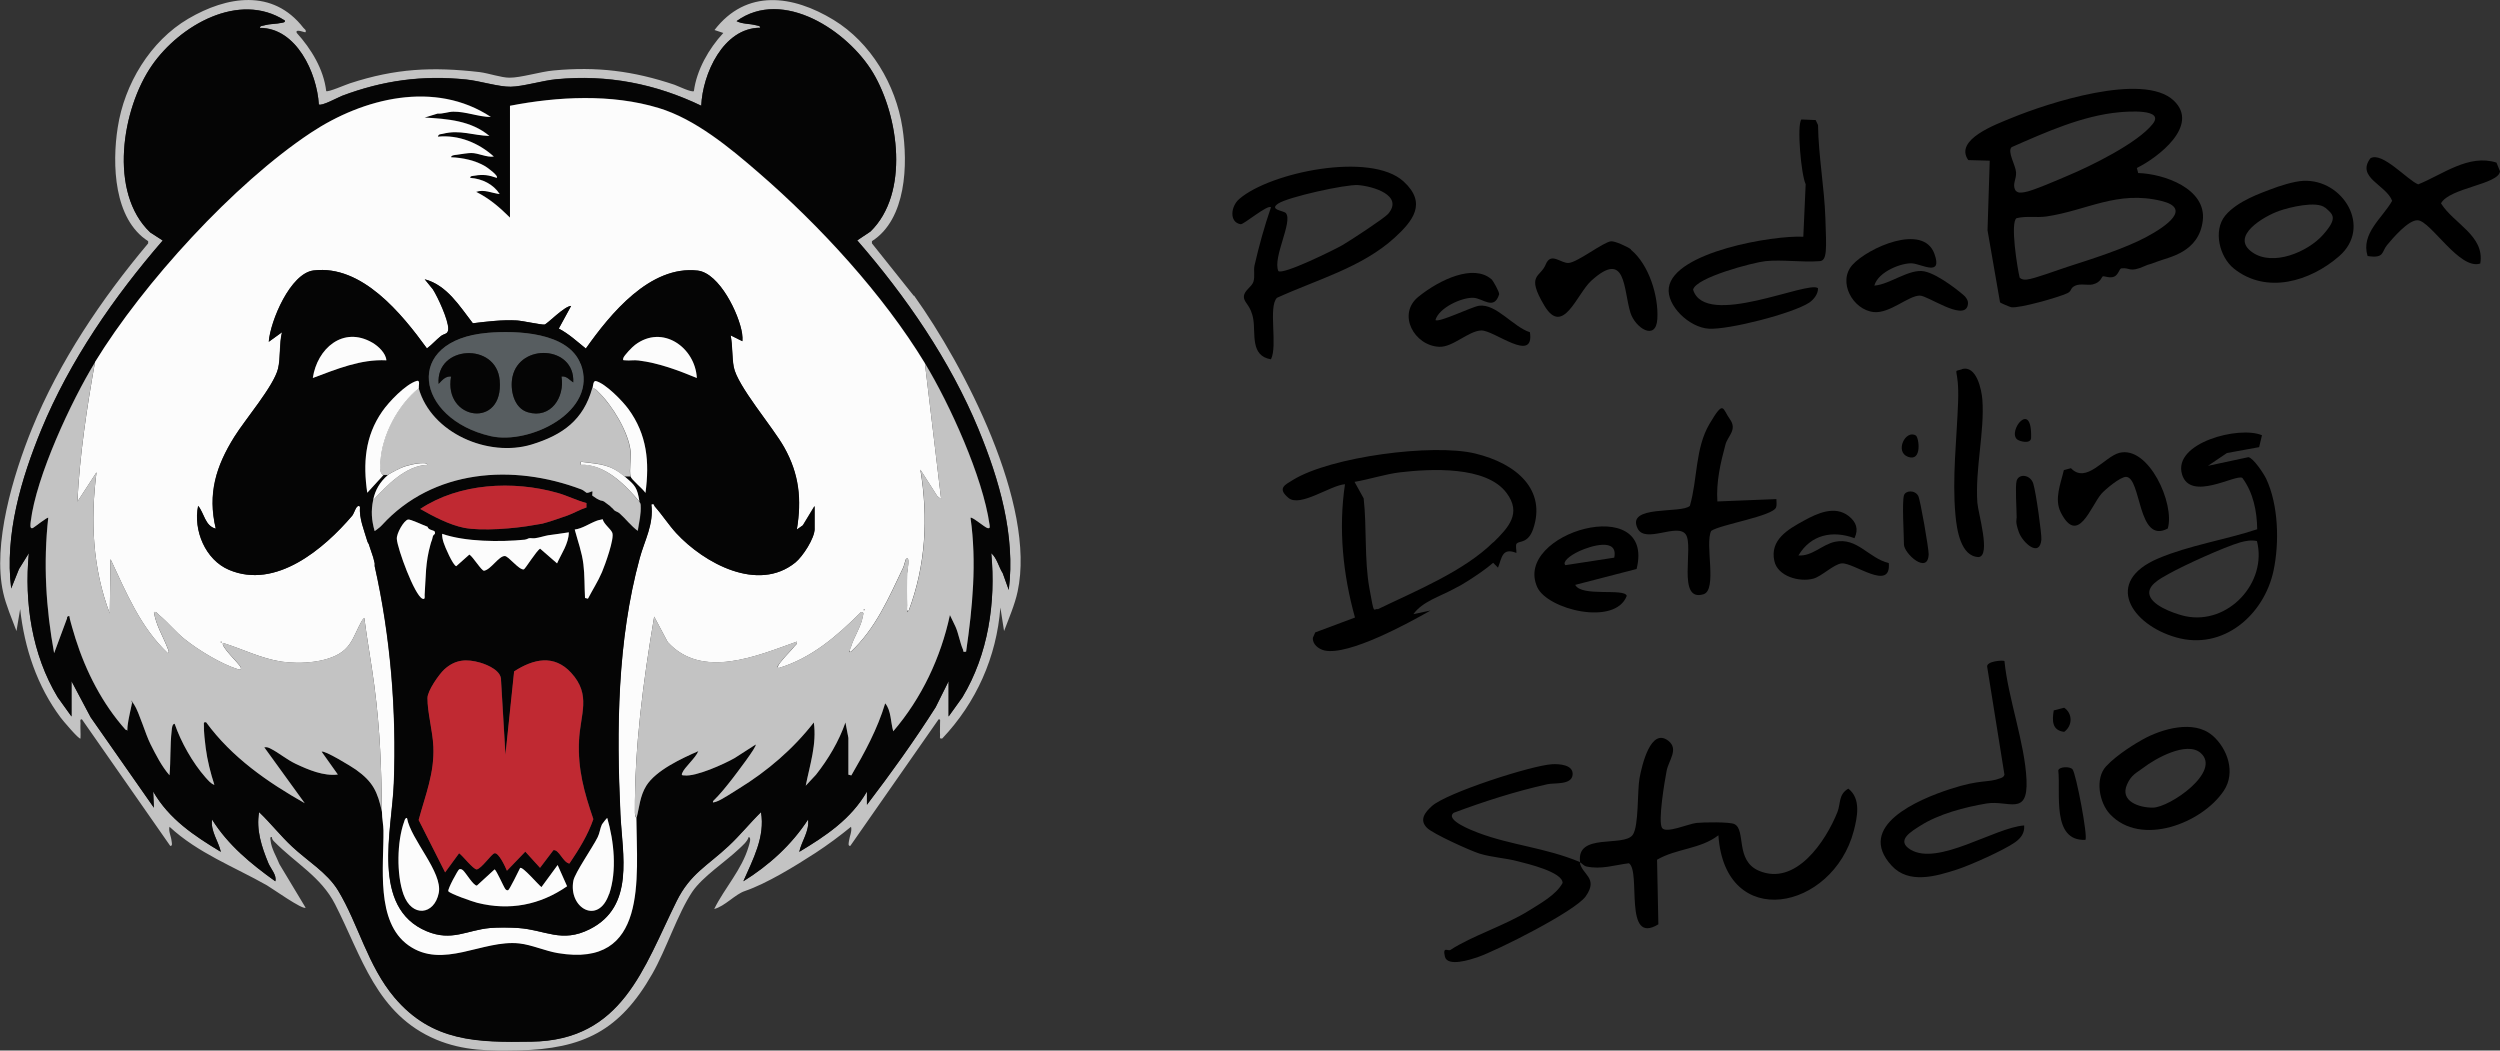 <?xml version="1.0" encoding="UTF-8"?>
<svg id="_Слой_1" xmlns="http://www.w3.org/2000/svg" version="1.1" xmlns:xlink="http://www.w3.org/1999/xlink" viewBox="0 0 1699.1 714">
  <rect x="0" y="0" width="1699.1" height="714" fill="#333333" stroke="none"/>
  <!-- Generator: Adobe Illustrator 29.3.1, SVG Export Plug-In . SVG Version: 2.1.0 Build 151)  -->
  <defs>
    <style>
      .st0 {
        fill: #c3c3c3;
      }

      .st1 {
        fill: #fcfcfc;
      }

      .st2 {
        fill: #050505;
      }

      .st3 {
        fill: #c02932;
      }

      .st4 {
        fill: #575d60;
      }
    </style>
  </defs>
  <g>
    <path class="st0" d="M621,201l-28.4-35.6v-1.5c23.4-14.9,24.6-52.3,20.7-77.2-4.5-29.2-21.5-57.8-46.8-73.2-27.6-16.8-59.2-21.3-80.9,6.9l6,2c-9.9,10.7-18.1,25.1-20,39.5-1.2,1.2-11-3.5-13.2-4.3-28-9.4-52.7-12.5-82.3-9.7-8.8.8-22.3,5-29.9,4.9-5.5,0-14-3-20.2-3.8-32.3-3.7-57.1-2.5-88.1,7.6-2.6.8-15.2,6.3-16.2,5.3-1.7-14.8-10.2-28.7-20-39.5-1.4-3.3,5.6-.1,6-.5.5-1.7-.7-2-1.5-3-20.8-26.8-52.1-21.5-78.2-6.2-25.9,15.2-43.5,44.5-48,74-3.9,24.9-2.7,62.3,20.7,77.2v1.5c-31.6,37.6-60.4,80.3-79,126-12.6,31.1-27,78.4-19.5,111.5,1.8,8.2,6,18,9,26l2.5-15c2.9,26.6,11.5,52.4,27.6,73.9,1,1.4,12.6,15.2,13.4,14.1.2-3.5-.2-7,0-10.5,0-1.1-.6-2.7,1-2.5l60,86c1.8.2,1-2.3.9-3.4-.3-3.1-2.2-6.6-1.4-9.6,19.3,17.9,43.8,27.1,66.2,39.8,3.3,1.9,24.4,16.9,26.3,15.2l-17.8-29.6c-2-5.2-5.4-10.3-6-16-.1-1.1-.7-2.7.9-2.4,0,1.3.7,2.2,1.5,3,14.3,14.6,31.9,24,41.4,42.6,18.2,35.6,28.1,75,68.9,92.1,18.5,7.7,36.3,7.7,55.7,7.3,44.1-1,69-13.4,91-52,9.6-16.8,17.2-40.8,27.2-55.8,7-10.3,22.3-20.2,31.8-29.2,2.4-2.3,5.6-4.9,6.5-8,2.2.2.3,5.2,0,6.4-4.6,15.8-16.3,28.1-23.4,42.5,7.3-1.9,14.2-10,20.8-12.2,14.9-5.1,34.1-16.9,48-25.9,8.4-5.5,16.5-11.5,24.2-17.8.8,3-1,6.5-1.4,9.6-.1,1.1-.9,3.6.9,3.4l60-86c1.6-.3.9,1.4,1,2.5.1,2.7-.2,5.4,0,8,.1,1.5-.8,2.9,1.5,2.5,23.1-24.4,36.9-55.3,39.5-89l2.5,16c3.1-8.2,7.4-18.2,9.2-26.8,12.8-59.1-36.3-153.6-70.3-201.1ZM685.6,400.9l-4.1-11.4c-2.8-4.3-4-10.3-7.8-13.6,3.2,33.4-2.1,68.9-19.6,97.9l-9.4,13.1v-24l-8.8,17.7c-14.5,22.8-30.3,44.8-46.7,66.3v-9c-10.8,18.7-27.9,30.1-46,41,1.6-7.3,7-14.1,6-22-11.2,17.2-26.6,31.1-44,42,6.5-14.8,14.9-30.2,12-47-7.5,7.5-14.2,15.8-22,23-14.4,13.5-26.1,18.8-35.4,37.6-22.5,45.5-36.8,94.5-98.6,95.4-36.8.5-67.5.2-93.1-30-18.3-21.7-24.5-49.9-38.3-72.7-7.4-12.2-20.9-20.2-31.2-29.8-7.9-7.4-14.6-16-22.5-23.5-2.1,12,1.8,23.8,6.3,34.7,1.7,4,5.9,8.3,4.7,12.3-16.6-11.9-32-24.5-43-42-1.1,7.9,4.3,14.6,6,22-18.1-10.9-35.2-22.2-46-41l.5,11-43-61.5-13-24.5v24l-9.4-13.1c-17.5-29-22.8-64.5-19.6-97.9l-6.7,10.8-5.3,13.2c-4.5-36.5,6.8-74.5,20.5-108,19.3-46.8,49.5-90.4,82.5-128.5l-8.5-5.5c-28.5-27-19.3-84.2,1.3-113.7,18.7-26.8,59-50.4,90.2-30.3.3,1.2-1,1.3-1.9,1.5-3.9.9-8.1.6-12.2,1.8-1,.3-3,.2-2.8,1.7,24.8,0,38.7,30.7,40,52,1.5,1.5,13.2-4.8,15.7-5.8,27.9-10.5,54.9-14.2,84.6-11.1,8.9.9,22.1,5.1,30.1,4.9,8.5-.1,21.5-4.2,31-5.1,34.8-3.3,67.2,3,98.5,18,.9-21.6,15-52.9,40-53,.2-1.5-1.8-1.4-2.8-1.7-4.4-1.2-9.1-.7-13.2-2.8,31.5-22.8,75.8,6.7,92.8,35.2,17.5,29.4,24.8,81.9-1.8,107.8l-9,6c33.1,38.1,63.1,81.6,82.5,128.5,14,33.9,25.2,72,20.5,109Z"/>
    <path class="st2" d="M665.1,291.9c-19.4-46.9-49.3-90.4-82.5-128.5l9-6c26.6-25.9,19.3-78.4,1.8-107.8-17-28.5-61.3-58-92.8-35.2,4.1,2.1,8.8,1.6,13.2,2.8,1,.3,3,.2,2.8,1.7-25.1.1-39.1,31.4-40,53-31.3-15-63.7-21.3-98.5-18-9.5.9-22.5,4.9-31,5.1-8,.1-21.2-4-30.1-4.9-29.8-3.1-56.8.6-84.6,11.1-2.5,1-14.2,7.3-15.7,5.8-1.3-21.4-15.2-51.9-40-52-.2-1.5,1.8-1.4,2.8-1.7,4.2-1.2,8.3-.9,12.2-1.8.9-.2,2.2-.3,1.9-1.5-31.2-20.1-71.5,3.4-90.2,30.3-20.6,29.5-29.8,86.7-1.3,113.7l8.5,5.5c-33,38.1-63.2,81.7-82.5,128.5-13.8,33.5-25,71.5-20.5,108l5.3-13.2,6.7-10.8c-3.2,33.5,2.1,68.9,19.6,97.9l9.4,13.1v-24l13,24.5,43,61.5-.5-11c10.8,18.7,27.9,30.1,46,41-1.7-7.4-7.1-14.1-6-22,11,17.5,26.4,30.1,43,42,1.2-4-3-8.4-4.7-12.3-4.5-10.9-8.5-22.7-6.3-34.7,7.9,7.5,14.5,16.1,22.5,23.5,10.3,9.7,23.8,17.6,31.2,29.8,13.8,22.8,20,51,38.3,72.7,25.6,30.2,56.3,30.6,93.1,30,61.8-.9,76.1-50,98.6-95.4,9.3-18.8,21-24.1,35.4-37.6,7.8-7.3,14.4-15.6,22-23,2.9,16.8-5.5,32.2-12,47,17.4-10.8,32.8-24.7,44-42,1,7.9-4.4,14.7-6,22,18.1-10.9,35.2-22.2,46-41v9c16.4-21.5,32.2-43.5,46.7-66.3l8.8-17.7v24l9.4-13.1c17.5-29,22.8-64.5,19.6-97.9,3.9,3.3,5.1,9.4,7.8,13.6l4.1,11.4c4.6-37-6.5-75-20.5-109ZM671.1,358.9c-1.7-.5-10.6-8-11.5-7,4.3,30.4,1.3,60.8-3,91-2.6.4-1.6-.2-2.1-1.4-2.1-4.7-3-11-5.2-15.8l-3.7-7.7c-6.2,28.9-19.2,56.5-38.5,79-1.8-5.9-1.3-14.3-5.5-19-5.2,17.4-13.9,33.4-23,49l-2-.5v-25l-2-10.5c-4.5,12.9-11.6,24.8-20,35.5l-7,7.5c2.8-14.1,7.6-28.5,5.5-43-14,18.1-31.5,33-51,45-3.4,2.1-12,7.8-15.2,8.8-.7.2-2.2.7-2.3-.3,4.9-4.8,9.2-10.2,13.4-15.6,1.8-2.4,16.7-21.7,15.6-22.9l-14.3,9.2c-7.2,4.1-26.4,12.8-34.2,11.8-1-.1-2.2.2-1.5-1.5,1.5-4,9.2-10.3,11-15-11.2,4.9-28.9,13-35.4,23.6-4.3,7-4.6,14.3-6.6,21.9.2,40.9,8,101.9-53.2,91.7-8.5-1.4-18-5.7-26.4-6.6-25-2.7-51.9,18-75.3,1.3-22.5-16-16.7-53.8-17-78,0-3.8-1-8-1-12.5-3-13.9-6.1-20.5-17.7-28.8-2.6-1.9-21.8-13.6-23.3-12.2l11,15.5c-9.7,1.2-20-3.2-28.7-7.3-6.1-2.9-11.3-7.4-16.8-10.2-1.6-.8-2.6-1.3-4.5-1l27.5,38c-25.4-14.4-49.7-31.2-67-55-2.2-.4-1.4,1-1.5,2.5-.2,3.4.7,11.2,1.1,14.9,1.1,8.4,3.3,17.1,5.9,25.1-2.2-.5-4.5-3.4-6-5-8.8-10-16.7-24-21-36.5-1.7,0-1.9,3.3-2,4.5-1.2,10.1-.6,20.4-1.5,30.5-5.4-6.2-9.2-13.8-12.9-21.1-3.6-7.2-7.6-21.4-11.1-26.9-.3-.4-1.2-1.3-1.5-1-1,5.2-2.3,10.2-3,15.5-.2,1.4.9,2.9-1.5,2.5-15.7-17.6-26.9-39.5-34-62-.8-2.5-3-14.5-3.5-15-.4-.4-2.5-.3-2.2,1.3l-8.8,23.7c-5.6-30.6-7.4-61-4-92-.5-.7-9.6,6.6-10.5,7-2.3.9-1.5-3.1-1.4-4.4,3.7-30.8,27.6-82,43.9-108.6,32.8-53.5,94.1-121,146.7-155.8,35.6-23.6,84.3-35.8,122.3-10.7-8.2,0-16.9-3.7-25.5-3.6-3.3,0-7.2,1.6-10.7,1.3l-8.8,2.7c15.6.9,31.5,2.1,44,12.5-10.9-.3-20.1-4.4-31.5-1.5-1.4.3-3.1,0-3.5,2,14.1-1.3,27.7,4.2,38,13.5-5.1.7-10.2-2.4-15.4-2.4-2,0-7.5.8-9.8,1.2-1,.2-4,.3-3.8,1.7,7.9.3,16.5,2.1,23.3,6.2,1.3.8,9.1,6.4,7.7,7.8-5.4-1.9-9.3-2.6-15-1.5-1,.2-3.2,0-3,1.5,8,.6,15.6,4.2,20,11-5.3-.6-10.6-3.4-16-1.5,9.1,4.6,15.8,10.4,23,17.5v-76c32.5-6.3,69-8.2,101,1.5,24.9,7.5,48.5,27.1,68,44,41.5,35.9,84.6,82.7,113,129.5,16.9,27.9,39.3,77.2,43.9,109.6.2,1.4.6,3-1.4,2.4Z"/>
    <path class="st1" d="M639.6,338.9l-11-92c-28.4-46.8-71.5-93.6-113-129.5-19.5-16.9-43.1-36.5-68-44-32-9.7-68.5-7.8-101-1.5v76c-7.2-7.1-13.9-12.9-23-17.5,5.4-1.9,10.7.9,16,1.5-4.4-6.8-12-10.4-20-11-.3-1.4,1.9-1.3,3-1.5,5.8-1,9.6-.4,15,1.5,1.5-1.4-6.4-7-7.7-7.8-6.8-4.1-15.5-5.9-23.3-6.2-.2-1.4,2.8-1.6,3.8-1.7,2.4-.4,7.8-1.2,9.8-1.2,5.2,0,10.3,3.1,15.4,2.4-10.3-9.3-23.9-14.9-38-13.5.4-2,2.1-1.6,3.5-2,11.4-2.9,20.5,1.2,31.5,1.5-12.4-10.4-28.4-11.6-44-12.5l8.8-2.7c3.6.3,7.4-1.3,10.7-1.3,8.6-.1,17.3,3.6,25.5,3.6-38-25.1-86.7-12.9-122.3,10.7-52.5,34.8-113.9,102.3-146.7,155.8-5.6,31.4-10.4,63-12,95l13-20c-4.2,32.7-2.7,65,9,96l.5-37c10.7,22.8,20.4,46.5,39,64,1.3-.7,0-2.7-.3-3.7-3.1-8-7.9-15.6-9.2-24.3,1.9-.4,2.4,1.1,3.5,2,6.1,5,11.3,11.6,17.5,16.5,9.4,7.5,25,17,36.5,20.5,1.3.4,2-.2,1.5-1.5-1.1-2.5-14-14.4-12-16.5,13.2,4.1,25.9,10.6,39.8,12.7,12.5,1.9,33.4.8,43.1-8.3,4.7-4.4,6.7-10.3,9.4-15.6.8-1.6,2.3-4.8,3.7-5.8,2,15.5,4.9,31.1,6.9,46.6,3.9,30.2,4.7,55.4,5.1,85.4,0,4.4,1,8.6,1,12.5.3,24.1-5.5,62,17,78,23.4,16.6,50.3-4,75.3-1.3,8.4.9,17.8,5.2,26.4,6.6,61.2,10.2,53.5-50.9,53.2-91.7,0-.2-1-1.1-1-3.4-.3-45.1,5.6-89.2,13.1-133.6l9.2,17.3c23.4,25.6,60.6,9.4,87.8-.3.4,1.7-.7,2-1.5,3-2.6,3.3-6.3,6.7-8.9,10.1-.8,1-3.4,3.7-2.1,4.9,22.6-6.8,39.7-21.8,56-38,2.5-.4,1.5,1.8,1.2,3.2-1.1,6.5-6,13.7-7.9,20.1-.3,1-1.7,3-.3,3.7,17-15.8,25.9-36.8,35.7-57.3.6-1.3,1.6-5.5,1.8-5.7,3.3-3.4,1,8.5.9,9.5-.2,7.1-.2,14.9,0,22.1,0,1.2-.8,3.7,1,3.5,11.7-31.1,13.4-63.3,8-96l11.5,18,2.5,2ZM150.1,436.9v-1c.7.3.7.7,0,1ZM553.6,359.4c0,6.4-8,18.8-13.1,22.9-25.4,20.6-62.1.4-80.9-19.9-5.1-5.5-9.6-12.6-14.7-18.3-.6-.7,0-1.9-2.3-1.3,1.8,13.5-4.6,24.4-7.9,36.6-15.2,56.1-15.8,116.3-13.1,173.9,1.3,27.6,9.9,62.7-20.8,78.2-19.2,9.7-30.2.5-48.7-.8-5.4-.3-13.7-.4-19,0-15.9,1.4-26,9.4-43.2,2.2-38.1-16-23.5-68.6-22.3-100.6,1.9-49-2.3-99.8-13-147.5-.1-.6.1-1.4,0-2-.3-1.3-.7-2.7-1-4-.2-.8-.7-1.9-1-3-.6-2-1.4-3.9-2-6-.1-.4-.8-1.1-1-2-2.2-7.6-5.6-15.4-5-23.5-2.5-2.1-3.7,4.3-5.3,6.2-19.1,22.5-51.9,50.3-83.7,36.8-16.1-6.8-24.4-26.9-21-43.5,4,4.8,4.7,13.8,12,15.5-5.7-23.8.2-42.5,12.6-62.4,7.3-11.7,26.8-34.4,29.7-46.3,1.8-7.3.7-17.2,2.7-24.8l-9,6.5c1.1-14.2,14.7-46.6,30.5-48.5,32.9-4,59.9,29.5,77,53,3.4-2.5,6.2-5.8,9.5-8.4,2.2-1.8,5-1,5-5,0-6-7-21.3-10.4-26.7l-5.6-6.9c15.1,4,23.7,18.3,32.7,29.9,9.9-1.2,19.8-2.5,29.9-1.9,3.7.2,17.1,3.1,18.8,2.8,1.9-.4,13.4-12.5,18.1-12.7l-8.4,15.4c7,3.7,12.3,8.7,18.4,13.6,16.6-23.5,43.6-56.7,76-53,14.8,1.7,28.2,29.5,30.2,42.8.3,1.8.4,3.5.2,5.2l-8-4c1.3,6.7.9,15,2.1,21.4,2.3,12.8,26.7,40.9,34.3,54.7,10.2,18.2,12,35.3,8.6,55.9l4-2.8,8-13.2v15.5ZM587.1,414.9v-1c.7.3.7.7,0,1Z"/>
    <path class="st0" d="M628.6,246.9c16.9,27.9,39.3,77.2,43.9,109.6.2,1.3.6,3-1.4,2.4s-10.6-8-11.5-7c4.3,30.4,1.4,60.8-3,91-2.6.4-1.6-.2-2.1-1.4-2.1-4.7-3-11-5.2-15.8l-3.7-7.7c-6.2,28.9-19.2,56.5-38.5,79-1.8-5.9-1.4-14.3-5.5-19-5.2,17.4-13.9,33.4-23,49l-2-.5v-25s-2-10.5-2-10.5c-4.5,12.9-11.6,24.8-20,35.5l-7,7.5c2.8-14.1,7.6-28.4,5.5-43-14.1,18.1-31.5,33-51,45-3.4,2.1-12,7.8-15.2,8.8s-2.2.7-2.3-.3c4.9-4.8,9.2-10.2,13.4-15.6,1.8-2.4,16.7-21.7,15.6-22.9l-14.3,9.2c-7.2,4.1-26.4,12.8-34.2,11.8-1-.1-2.2.2-1.5-1.5,1.5-4,9.2-10.3,11-15-11.2,4.9-28.8,13-35.4,23.6-4.3,7-4.6,14.3-6.6,21.9,0-.2-1-1.1-1.1-3.4-.3-45.1,5.6-89.2,13.1-133.6l9.2,17.3c23.4,25.6,60.6,9.4,87.8-.3.4,1.7-.7,2-1.5,3-2.6,3.3-6.3,6.7-8.9,10.1s-3.4,3.7-2.1,4.9c22.6-6.8,39.7-21.8,56-38,2.5-.4,1.5,1.8,1.3,3.3-1.1,6.5-6,13.7-7.9,20.1s-1.7,3-.3,3.7c17-15.9,25.9-36.8,35.7-57.3.6-1.3,1.6-5.5,1.8-5.7,3.3-3.4,1,8.5.9,9.5-.2,7.1-.2,14.9,0,22.1s-.8,3.7,1,3.5c11.7-31.1,13.4-63.3,8-96l11.5,18,2.5,2-11-92Z"/>
    <path class="st0" d="M64.6,245.9c-5.6,31.4-10.4,63-12,95l13-20c-4.2,32.7-2.7,65,9,96l.5-37c10.7,22.7,20.4,46.5,39,64,1.3-.7,0-2.7-.3-3.7-3.1-8-7.9-15.6-9.2-24.3,1.9-.4,2.4,1.1,3.5,2,6.1,5,11.3,11.6,17.5,16.5,9.4,7.5,25,17,36.5,20.5,1.3.4,2-.2,1.5-1.5-1.1-2.5-14-14.4-12-16.5,13.2,4.1,25.9,10.7,39.8,12.7,12.5,1.9,33.4.8,43.1-8.3,4.7-4.4,6.7-10.3,9.4-15.6s2.3-4.8,3.7-5.8c2,15.5,4.9,31.1,6.9,46.6,3.9,30.2,4.7,55.4,5.1,85.4-3-13.9-6.1-20.5-17.7-28.8-2.6-1.9-21.8-13.6-23.3-12.2l11,15.5c-9.7,1.2-20-3.2-28.7-7.3-6.1-2.9-11.3-7.4-16.8-10.2-1.6-.8-2.6-1.3-4.5-1l27.5,38c-25.4-14.4-49.6-31.2-67-55-2.2-.4-1.4,1-1.5,2.5-.2,3.4.7,11.2,1.2,14.9,1.1,8.4,3.3,17.1,5.9,25.1-2.2-.5-4.5-3.4-6-5-8.8-10-16.7-24-21-36.5-1.7,0-1.9,3.3-2,4.5-1.2,10.1-.6,20.4-1.5,30.5-5.4-6.2-9.2-13.8-12.9-21.1-3.6-7.2-7.6-21.4-11.1-26.9s-1.2-1.3-1.5-1c-1,5.2-2.4,10.2-3,15.5s.9,2.9-1.4,2.5c-15.7-17.6-26.9-39.5-34-62s-3-14.5-3.5-15-2.5-.3-2.2,1.3l-8.8,23.7c-5.6-30.6-7.4-61-4-92-.5-.7-9.6,6.6-10.5,7-2.3.9-1.5-3.1-1.4-4.4,3.7-30.8,27.6-82,43.9-108.6Z"/>
    <path class="st2" d="M545.6,357.1l-4,2.8c3.4-20.6,1.6-37.7-8.6-55.9-7.7-13.7-32-41.8-34.3-54.7-1.2-6.5-.7-14.7-2.1-21.4l8,4c.1-1.8,0-3.5-.2-5.2-2-13.2-15.4-41.1-30.2-42.8-32.4-3.7-59.4,29.5-76,53-6.1-4.9-11.4-9.9-18.4-13.6l8.4-15.4c-4.7.2-16.2,12.4-18.1,12.7-1.7.3-15.1-2.6-18.8-2.8-10-.5-20,.7-29.9,1.9-9-11.6-17.6-25.9-32.7-29.9l5.6,6.9c3.4,5.4,10.5,20.6,10.4,26.7,0,4-2.8,3.2-5,5-3.4,2.7-6.1,5.9-9.5,8.4-17.1-23.6-44.2-57-77-53-15.8,1.9-29.4,34.3-30.5,48.5l9-6.5c-1.9,7.7-.9,17.5-2.7,24.8-3,11.9-22.4,34.5-29.7,46.3-12.4,19.9-18.3,38.6-12.6,62.4-7.3-1.7-7.9-10.7-12-15.5-3.4,16.6,4.9,36.7,21,43.5,31.8,13.5,64.5-14.3,83.7-36.8,1.6-1.9,2.8-8.3,5.3-6.2-.7,8.1,2.8,15.9,5,23.5.2.9.9,1.6,1,2,.6,2.1,1.4,4,2,6,.3,1.1.8,2.2,1,3,.3,1.3.7,2.7,1,4,.1.6-.1,1.4,0,2,10.8,47.7,14.9,98.6,13,147.5-1.2,32-15.8,84.6,22.3,100.6,17.2,7.2,27.3-.8,43.2-2.2,5.3-.5,13.7-.4,19,0,18.5,1.2,29.5,10.5,48.7.8,30.7-15.5,22.1-50.6,20.8-78.2-2.7-57.6-2.2-117.8,13.1-173.9,3.3-12.2,9.7-23,7.9-36.6,2.3-.7,1.7.6,2.3,1.3,5,5.7,9.6,12.7,14.7,18.3,18.8,20.3,55.5,40.5,80.9,19.9,5-4.1,13.1-16.5,13.1-22.9v-15.5l-8,13.2ZM331.4,226.2c19.4-1.7,54.9-.7,63.2,21.2,12.3,32.2-34.7,55.1-61.1,49.1-51.4-11.8-60-65.3-2.2-70.2ZM212.6,256.9c2.9-19.9,20.5-35.6,40.5-24,4,2.3,9.2,7.2,9.5,12-17.5-.9-33.9,6-50,12ZM398.6,344.9c-4.5,1.4-8.6,3.9-13,5.5-4.3,1.5-12.9,4.5-17,5.5-1.3.3-4.1.6-6,1-12.4,2.3-35.2,4.2-47.3,1.8-9.9-2-21-7.8-29.7-12.8,26.5-17.6,63.1-19.5,93.4-10.9,6.7,1.9,12.8,5.1,19.6,6.9,0,1-.1,2.1,0,3ZM405.6,353.9c1.6-.6,2.8-.6,4-1,.8,3.3,5.4,6.5,6.5,9.1,1.7,3.8-5,22.2-7,26.9-2.7,6.3-6.4,12-9.5,18l-2-.5c-.4-7.3-.2-15.8-1.1-22.9-1-8.3-3.8-15.7-5.9-23.6,5.3-.7,9.7-4,15-6ZM386.6,361.9c-.2,7.8-5,14.2-8,21l-11.5-10c-2.4,1.2-10.2,13.9-11.1,14.1-3.3.5-10.3-9-12.9-9.1-4.1-.1-9.4,9.2-14.1,10-1.7.2-7.5-9.5-10-11l-8.9,7.9c-2.2-.4-7.8-13.3-8.6-16-.6-1.9-1.1-3.9-1-6,15.7,5.5,39.6,5.6,56,4,1.6-.2,2.7-1,3-1,1.3-.2,2.7.2,4,0,3.2-.4,6.2-1.5,9-2,4.6-.7,9.4-1.2,14-2ZM290.6,357.9c.5,2.3,3.9,2.2,4.8,3.2.5.5,0,1.6.2,1.8-1.7.9-1.5,2.6-2,4-.5,1.2-.6,1.7-1,3-3.6,12.8-3.1,21.8-4,34.5,0,1.1.5,3.3-1.5,2.5-5.4-2.3-17-34.1-17.4-40.6-.3-3.7,4.7-12.5,7.6-13.2,1.6-.4,10.6,4,13.3,4.9ZM298.2,606.9c-3,15-18.3,16.9-24,.9-4.8-13.5-4.4-36,.5-49.4.4-1.1.5-2.4,1.9-2.5,2.6,14.8,24.4,36.9,21.6,51ZM324.4,613.6c-2.9-.7-18.7-6.2-19.7-7.9-.7-1.2,6.6-14.6,7.4-14.9,1.1-.3,1.7,0,2.6.7,2,1.8,7,10.4,9.4,10.4l12-11c1.1,0,6.1,11.7,7.4,13.4.7.8,1.5,1,2,.6,1-.8,6.9-12.7,8-15,1.7-1.2,12.3,11.4,14.5,13l11-15,6.4,14.4c-18.5,12.8-39.1,16.8-61.1,11.3ZM376.2,577.8l-9.1,12-10-11-12.5,13c-1-2.5-5.5-12.4-8.4-11.9-2.1.4-8.7,10.3-12.1,11-2.4,0-9.4-9.2-12-11l-9.5,13-18-35.6c4.6-17.1,10.8-31.8,10-49.9-.4-10.2-4.1-23.6-4-33,0-4.9,7.8-16.1,11.5-19.5,7.5-6.8,15.1-7.2,24.5-4.5,5.3,1.6,14.4,5.6,14,12l3,50.5,5.9-56.6c13.1-8.5,27.1-11.7,38.7.9,14,15.2,6.2,28.2,5.4,46.2-.9,19.5,3.5,35,9.7,53.2-3.7,10.9-9.9,20.8-16.3,30.3-4.4-.7-7-9.7-10.9-9.1ZM413.9,607.7c-7.3,21.3-27.8,9.4-24.2-9.2,1-5.2,13.2-22.8,16.5-29.5,1.4-2.8,1.6-5.9,2.9-8.7.1-.3,3.4-4.5,3.6-4.4,4.6,15.8,6.7,36,1.3,51.8ZM438.6,334.9c-1.6-2.6-9.5-9-10-11h-4c7.3,6.1,8.5,7.6,10,17,0,.3,1,1.1,1,2.4.4,6.1-1.1,11.7-2,17.6-4.7-3.4-8.2-8.2-12.5-12-1.1-1-2.7-1.3-3.5-2-.6-.5-1-1.3-2-2-.4-.3-.6-.7-1-1-1.4-1-2.6-2-4-3-1-.7-2.4-.6-3-1-.7-.4-1.6-.7-2-1-.6-.4-2.9-1.9-3-2-.3-.4.3-2.6,0-3-.2-.2-2.5,1.3-4,1-.2,0-2-1.7-3.3-2.2-46.6-17.7-101-13.8-135.7,24.2-.3.3-.7.7-1,1-.5.5-3.8,3.1-4,3-2.1-7.6-2.5-13.5-1-21,1.3-6.8,4.7-12.5,10-17h-3l-11,12c-2.9-19.9-1.6-38.4,10.2-55.3,4.4-6.4,15.9-18.5,23.4-20.7,2.7-.8,1.1,3.6,1.5,5,8.6,30.7,47.5,47.2,76.8,38.3,21.2-6.5,35.2-16.7,41.2-38.3.4-1.6.4-5.4,2.4-4.9,6.6,1.8,17.9,13.4,22,19,12.7,17.4,14.4,36,11.6,56.9ZM434,245c-3-.4-6.1.2-8.9-.1-1.2-.2-2,.4-1.5-1.5.5-1.8,6.2-7.7,8-9,18.7-14.2,40.9,1.8,42,22.5-12.7-5.2-25.8-10.2-39.6-11.9Z"/>
    <path class="st0" d="M587.1,413.9c.6.3.6.7,0,1v-1Z"/>
    <path class="st0" d="M150.1,435.9c.6.3.6.7,0,1v-1Z"/>
    <path class="st3" d="M403.3,556.6c-3.7,10.9-9.9,20.8-16.3,30.3-4.4-.7-7-9.7-10.9-9.1l-9.1,12-10-11-12.5,13c-1-2.5-5.5-12.4-8.4-11.9-2.1.4-8.7,10.3-12.1,11-2.4,0-9.4-9.2-12-11l-9.5,13-18-35.6c4.6-17.1,10.8-31.8,10-49.9-.4-10.2-4.1-23.6-4-33,0-4.9,7.8-16.1,11.5-19.5,7.5-6.8,15.1-7.2,24.5-4.5,5.3,1.6,14.4,5.6,14,12l3,50.5,5.9-56.6c13.1-8.5,27.1-11.7,38.7.9,14,15.2,6.2,28.2,5.4,46.2-.9,19.5,3.5,35,9.7,53.2Z"/>
    <path class="st0" d="M433.6,360.9c-4.7-3.4-8.2-8.2-12.5-12-1.1-1-2.7-1.3-3.5-2-.6-.5-1-1.3-2-2-.4-.3-.6-.7-1-1-1.4-1-2.6-2-4-3-1-.7-2.4-.6-3-1-.7-.4-1.6-.7-2-1-.6-.4-2.9-1.9-3-2-.3-.4.3-2.6,0-3-.2-.2-2.5,1.3-4,1-.2,0-2-1.7-3.3-2.2-46.6-17.7-101-13.8-135.7,24.2-.3.3-.7.7-1,1-.5.5-3.8,3.1-4,3-2.1-7.6-2.5-13.5-1-21,9.5-10.2,22.2-23.5,37-24-.2-1.8-5.3-1.1-6.5-1-2.7.3-6.3,1.2-9,2-2.1.7-9.9,4.6-11.6,5.9h-3c-3.1-1.3-2.2-6.8-2-9.5,1.2-18,12-38.2,26-49.5,8.6,30.7,47.5,47.2,76.8,38.3,21.2-6.5,35.2-16.7,41.2-38.3,2,0,2.8,1.3,4,2.5,9.4,9,20.4,27,21.9,40.1.6,5.1-.9,13.1,0,17.4h-4c-9.9-8.3-16.1-8.4-28.6-9.9-2-.2-1.5.2-1.4,1.9,16.2-.8,30.4,13.5,40,25,0,.3,1,1.1,1,2.4.4,6.1-1.1,11.7-2,17.6Z"/>
    <path class="st4" d="M394.6,247.4c-8.4-21.8-43.8-22.8-63.2-21.2-57.8,4.9-49.2,58.5,2.2,70.2,26.4,6,73.4-16.8,61.1-49.1ZM306.6,255.9c-3.8-.4-6.1,2.5-8.5,5-2-26.3,39.2-28.5,41.5-2.5,3,33.4-38.4,27.4-33.1-2.5ZM389.6,259.9c-2.5-1.6-4.5-4.5-8-4,2.4,14.1-7.3,28.8-22.8,24.3-9.7-2.8-12.3-15.5-10.5-24.1,5-23.2,42.6-21.1,41.3,3.8Z"/>
    <path class="st3" d="M398.6,344.9c-4.5,1.4-8.6,3.9-13,5.5-4.3,1.5-12.9,4.5-17,5.5-1.3.3-4.1.6-6,1-12.4,2.3-35.2,4.2-47.3,1.8-9.9-2-21-7.8-29.7-12.8,26.5-17.6,63.1-19.5,93.4-10.9,6.7,1.9,12.8,5.1,19.6,6.9,0,1-.1,2.1,0,3Z"/>
    <path class="st1" d="M385.5,602.3c-18.5,12.8-39.1,16.8-61.1,11.3-2.9-.7-18.7-6.2-19.7-7.9-.7-1.2,6.6-14.6,7.4-14.9,1.1-.3,1.7,0,2.6.7,2,1.8,7,10.4,9.4,10.4l12-11c1.1,0,6.1,11.7,7.4,13.4.7.8,1.5,1,2,.6,1-.8,6.9-12.7,8-15,1.7-1.2,12.3,11.4,14.5,13l11-15,6.4,14.4Z"/>
    <path class="st1" d="M386.6,361.9c-.2,7.8-5,14.2-8,21l-11.5-10c-2.4,1.2-10.2,13.9-11.1,14.1-3.3.5-10.3-9-12.9-9.1-4.1-.1-9.4,9.2-14.1,10-1.7.2-7.5-9.5-10-11l-8.9,7.9c-2.2-.4-7.8-13.3-8.6-16-.6-1.9-1.1-3.9-1-6,15.7,5.5,39.6,5.6,56,4,1.6-.2,2.7-1,3-1,1.3-.2,2.7.2,4,0,3.2-.4,6.2-1.5,9-2,4.6-.7,9.4-1.2,14-2Z"/>
    <path class="st1" d="M298.2,606.9c-3,15-18.3,16.9-24,.9-4.8-13.5-4.4-36,.5-49.4.4-1.1.5-2.4,1.9-2.5,2.6,14.8,24.4,36.9,21.6,51Z"/>
    <path class="st1" d="M413.9,607.7c-7.3,21.3-27.8,9.4-24.2-9.2,1-5.2,13.2-22.8,16.5-29.5,1.4-2.8,1.6-5.9,2.9-8.7.1-.3,3.4-4.5,3.6-4.4,4.6,15.8,6.7,36,1.3,51.8Z"/>
    <path class="st1" d="M295.6,362.9c-1.7.9-1.5,2.6-2,4-.5,1.2-.6,1.7-1,3-3.6,12.8-3.1,21.8-4,34.5,0,1.1.5,3.3-1.5,2.5-5.4-2.3-17-34.1-17.4-40.6-.3-3.7,4.7-12.5,7.6-13.2,1.6-.4,10.6,4,13.3,4.9.5,2.3,3.9,2.2,4.8,3.2.5.5,0,1.6.2,1.8Z"/>
    <path class="st1" d="M409.1,388.9c-2.7,6.3-6.4,12-9.5,18l-2-.5c-.4-7.3-.2-15.8-1.1-22.9-1-8.3-3.8-15.7-5.9-23.6,5.3-.7,9.7-4,15-6,1.6-.6,2.8-.6,4-1,.8,3.3,5.4,6.5,6.5,9.1,1.7,3.8-5,22.2-7,26.9Z"/>
    <path class="st1" d="M438.6,334.9c-1.6-2.6-9.5-9-10-11-1-4.3.5-12.3,0-17.4-1.5-13-12.5-31.1-21.9-40.1-1.2-1.2-2-2.5-4-2.5.4-1.6.4-5.4,2.4-4.9,6.6,1.8,17.9,13.4,22,19,12.7,17.4,14.4,36,11.6,56.9Z"/>
    <path class="st1" d="M262.6,244.9c-17.5-.9-33.9,6-50,12,2.9-19.9,20.5-35.6,40.5-24,4,2.3,9.2,7.2,9.5,12Z"/>
    <path class="st1" d="M284.6,263.9c-14,11.3-24.8,31.5-26,49.5-.2,2.7-1.1,8.2,2,9.5l-11,12c-2.9-19.9-1.6-38.4,10.2-55.3,4.4-6.4,15.9-18.5,23.4-20.7,2.7-.8,1.1,3.6,1.5,5Z"/>
    <path class="st1" d="M473.6,256.9c-12.7-5.2-25.8-10.2-39.6-11.9-3-.4-6.1.2-8.9-.1-1.2-.2-2,.4-1.5-1.5.5-1.8,6.2-7.7,8-9,18.7-14.2,40.9,1.8,42,22.5Z"/>
    <path class="st1" d="M434.6,340.9c-9.6-11.5-23.8-25.8-40-25,0-1.7-.6-2.2,1.4-1.9,12.5,1.6,18.7,1.6,28.6,9.9,7.3,6.1,8.5,7.6,10,17Z"/>
    <path class="st1" d="M290.6,315.9c-14.8.5-27.5,13.8-37,24,1.3-6.8,4.7-12.5,10-17,1.6-1.4,9.4-5.3,11.6-5.9,2.6-.8,6.3-1.7,9-2,1.2-.1,6.2-.8,6.5,1Z"/>
    <path class="st2" d="M389.6,259.9c-2.5-1.6-4.5-4.5-8-4,2.4,14.1-7.3,28.9-22.8,24.3-9.7-2.8-12.3-15.5-10.5-24.1,5-23.2,42.6-21.1,41.3,3.8Z"/>
    <path class="st2" d="M306.6,255.9c-3.8-.4-6.1,2.5-8.5,5-2-26.3,39.2-28.5,41.5-2.5,3,33.4-38.4,27.4-33-2.5Z"/>
  </g>
  <g>
    <path d="M1452.3,114.2l.9,3.4c17.5.5,46.5,10.6,43.9,32.3s-22.9,24.8-30.7,27.8-4.7,1.3-8.7,3.1c-10.8,4.8-9.9.8-16,1.6-1.3.2-1.9,4.3-4.8,5.6s-6.8-.5-7.7-.2-1.2,4.1-6.9,5.5c-3.4.8-8.4-.8-12,.9s-2,3.6-5.3,5.1c-6,2.8-32.6,10.4-38.1,9.5-1-.2-7.4-2.9-7.6-3.3l-8.5-49,1.5-47.3-14.6-.4c-9.8-14,19.2-24.4,29.6-28.7,24.1-9.9,89.2-31.3,110-11.8,18,16.9-10.6,38.8-25.1,45.9ZM1440.3,76.3c-25.1,2.3-50.3,13.7-73.1,23.7-3.2,2.9,2.7,12.3,3,17.1s-2.7,8-.5,12.2c1.8,2.2,4,1.6,6.3,1.3,5.1-.7,23-8.5,29.1-11.1,15.8-6.6,47.7-22.2,58-35.3,8.3-10.5-17.5-8.4-22.9-7.9ZM1372.7,188.8c1.4,1.2,3,1.4,4.8,1.2,5.4-.6,21.2-6.6,27.8-8.7,15.9-5.1,38.8-12.4,53.2-20.1s31-19.6,10.6-24.6c-30.1-7.4-50.6,6.4-78.1,10.5-6.9,1-13.7-.5-20.5,1.2-4.4,3,.6,34.3,2.2,40.6Z"/>
    <path d="M1030.8,369.4c-1,1.2,0,4.6-.2,6.4-9.9-4-9.9,3.7-12.5,10l-3.3-3.3c-5.2,4.5-10.8,8.2-16.5,11.9-5,3.2-5.4,3.3-10.5,6-9.2,5-21.2,8.5-27.2,17l11.7-2.5c-15.2,8.7-55.7,30.8-72.1,27.2-4-.9-8.4-4.3-7.9-8.7l1.6-3.6,27-10.1c-8.2-29.4-11.3-60.3-6.8-90.6-9.9.7-30.5,15.9-38.4,9.3s-2.3-8.9,3-12.2c25.6-15.8,95.1-24.9,123.8-18s48.5,25,39.5,51.3c-3.4,9.9-9.4,8-11,9.8ZM1015,368.6c10.3-10.2,19.3-19.7,8.9-33.6-13.8-18.5-51.8-16.4-72.3-14-10.1,1.2-20.9,4.8-31,6.5l6.2,11.2c2.2,19.6.4,41.7,3.9,61.1s2.5,13.5,5.8,14.2c25.2-12.2,58.4-25.7,78.4-45.5Z"/>
    <path d="M1073.9,585.9c-2.8-20.1,29.4-10,35.7-18.4,4.3-5.7,3.1-30.1,4.7-38.7s7.6-34.7,19.6-25.3c7.2,5.7.2,13.2-1.2,20.4-1.3,6.8-6,34.4-3.1,38.8,2.7,4,17.9-2.8,23.4-3.4,4.6-.5,22.7-.8,25.8.8,8,4,.3,24.7,16.6,31.7,25.1,10.7,45.5-20.1,53.4-39.9,2.3-5.9.6-12,7.4-15.9,8.8,6.8,6.1,19.3,3.7,28.7-14.3,54.3-87.6,68.8-92,3-12.3,9.5-28.5,8.9-41.7,16.6l.9,43.9c-24,14.7-11.6-35.7-20-41.5-9.7,1.2-18.8,4.4-28.9,2.2-1.8-.4-3.2-2.3-4.5-2.9,1.2,8.5,13,10.5,4,23.2-7.1,10.1-60,36.7-73.6,41.4-4.5,1.5-20.4,6.8-22.1-.5s2.2-3.4,3.8-4.5c14.4-9.5,37-16.5,53.3-26.7,7.8-4.9,18.5-10.7,22.9-18.8,0-7.5-24.1-13.1-30.3-14.7-8.5-2.3-17.5-2.6-26.3-5.3-6.3-2-31.5-13.4-35.5-17.4-5.6-5.5-1.3-10.7,3.2-14.8,9.8-9,67.8-27.7,81.7-28.5,4.9-.3,14.8.3,14,7.3s-12.5,5.2-17.2,6.3c-21.5,4.8-43,11.7-63.6,19.4-6.3,4.9,13,12.2,16.4,13.5,22.6,8.6,45.6,10.1,69.2,19.9Z"/>
    <path d="M947.9,161.5c-22.2,20.3-53.1,28.6-80,40.9-6.1,6,.6,32.6-4.1,41.8-14.1-2.3-10.4-17.2-12-27.1s-6.4-11.1-6.4-15.4,5.4-6.6,6.5-10.3,0-7.3.7-10.9c3.1-13.5,6.7-26.5,11.2-39.6-2.1-2.2-18.7,11.9-20.6,11.5-7.9-1.3-6.8-12.2-.9-17.2,20.9-18.1,89.2-32.3,111.6-11.9,16.3,14.9,6.2,27-6.1,38.3ZM943.4,145.4c10.9-12.7-10.6-18.9-20.4-19.6-8.5-.6-47.5,8.1-54.2,12.5s3.8,4.8,5.2,6.6c4.7,6-9.1,30-5.2,39.3,2.9,2.9,38-14.4,43.4-17.5s28.7-18.4,31.2-21.3Z"/>
    <path d="M1537.3,295.9l-1.9,8-21.9,4-12.9,8.7,27.5-5.9c3.4.6,10.4,11.1,12.1,14.7,8.4,17.9,9,43.4,5,62.4-6.4,30.2-34.3,54.5-66.2,45.4-30.4-8.6-49.7-37.8-12.1-53.7,20.7-8.8,45.8-12.7,67.2-19.8-.2-12.4-2.7-24.9-10.1-34.9-4.4-2.8-35.4,16.4-41-2.4-6.4-21.5,39-33.2,54.3-26.6ZM1533.8,367.7c-3.8-.8-7.6-.1-11.2.9-10.8,3.1-38.5,15.7-48.6,21.4-5.5,3.1-16.3,8.4-12.5,15.9s20.3,12.2,23.8,12.9c29.2,6.1,55.8-22.9,48.6-51.1Z"/>
    <path d="M1199.8,177.5c-7.9.8-47.4,11.1-49.1,19.4,8.2,26.7,78.6-6.7,84.9-1,.1,3.9-2.9,7.7-6,9.8-11.3,7.4-54.7,18.5-68.2,17.7s-28.9-15.9-27.2-27.9c3.5-24.3,71.1-35.7,91.4-34.6l1.6-35.7c-3.1-6.3-6.1-40.4-2.9-44l9.7.4,1.6,3.4c.3,21.1,4.3,42.4,5,63.3s1.4,29.2-4.2,29.2c-11.8.9-25.1-1.2-36.7,0Z"/>
    <path d="M1362.3,449.2c2.5,25.6,13.9,55.8,15,80.9s-12.6,13.5-27.3,16-32.1,7-44.9,15.1c-6.1,3.9-16.8,10-6.7,16.2,18.7,11.4,57.1-14.9,77.3-16.4.4,5.1-2.1,8.5-6.1,11.4-7.4,5.3-30.6,15.7-39.7,18.6-14.2,4.6-32.6,10-44.2-2.6-24.9-27,18.1-45.1,39.6-52.1s25.3-4,34.3-7.4c1.3-.5,2.3-.9,2.7-2.4l-11.7-73.1c-1.1-4.1,10.9-4.9,11.8-4.1Z"/>
    <path d="M1565.4,122.9c27-1.3,47,31.5,24.4,51.2-19.6,17.1-49.4,26.2-71.6,8.4-9.7-7.8-14.2-25.7-5.9-35.9s25.6-15.8,30.6-17.8c6.1-2.4,16.2-5.6,22.5-5.9ZM1580.3,141.2c-5.7-4.9-24.4-.3-31.2,2.1-10.3,3.6-34,17.3-18.3,28.2,14,9.8,37.7-.3,48-11.9s6.9-13.8,1.5-18.5Z"/>
    <path d="M1503.5,499.7c10.5,9,16.1,25.4,7.9,37.7-14.7,22.1-56.4,38.4-77.4,15.9-7.3-7.8-10.3-24.2-2.6-32.5s21.3-16.3,25-18.3c12.9-7.2,34.6-13.4,47-2.8ZM1456.7,521.8c-4.6,3.5-8.2,4.7-11.1,11.4-5,11.4,8.3,15.8,17.6,15.7,11.4-.1,47-24.6,32.4-37.2-9.5-8.2-31,4-38.9,10.1Z"/>
    <path d="M1685.7,179.1c-14.1,4.7-33.6-28.9-42.5-29.4-6.4-.3-16.9,12.1-20.9,16.9-3.8,4.6-1.6,9.2-13.2,7.4-4.7-15.3,10-25.7,16.7-37.5-4.1-10.9-24.6-15.8-14.8-28.9,7.9-4.9,25.3,14.9,32.5,17.7,16.7-6.7,34.2-20.8,53.2-14.8l2.4,5.9c-.8,9-34.4,11.2-40.1,21.8,8.5,13.8,29.8,21.9,26.7,40.8Z"/>
    <path d="M1167.3,340.8l40-1.6c0,1.8.4,4-.2,5.6-2.1,6-37.6,11.6-44.1,16-4.5,8.8,4.4,40.2-5.3,43.1-18.3,5.5-6.3-32.7-12-40.7s-27.5,6.5-32.7-4c-8.1-16.3,29.9-9.9,35.5-15.4,5.3-18.2,3.5-39.1,13.4-55.8s8.6-10.3,13.8-3.1-1.5,11.5-3,17.2c-3.4,12.6-6.4,25.6-5.5,38.7Z"/>
    <path d="M1070.6,397.5c4.1,8.4,33.8,2,35,7.5-7.9,20.7-53.9,9.3-60.8-5.9-16.8-37,80.6-64.8,67.5-12.4l-41.7,10.8ZM1097.1,379c2.9-14-16.4-7.8-23.6-4.5s-11.8,7.6-9.6,9.6l33.2-5.1Z"/>
    <path d="M1108.4,169.7c12.3,10.1,18.9,31.5,18,47s-15.1,6.1-18.3-4.2c-4.9-15.8-2.7-43.4-26.6-21.7-9.9,9-19.2,38.2-31.9,16.9s-2.7-19,.9-27.9,10.3-.6,15.7-1.1c6.1-.5,23.5-14.2,28.7-14.7,2.6-.3,11.5,3.8,13.6,5.5Z"/>
    <path d="M1013.5,189.6c1.3,1.1,5.5,8.7,5.4,10.4-3.5,11.2-11,2.7-17.5,2.4-7.9-.4-23.5,6.8-25.8,15.1,2.3,2,24.4-8.9,29.6-9.7,11.6-1.6,23.2,14.4,34.6,18,3.2,21.6-24.4-1.5-33.1-1.2s-19.3,11.5-28.5,11.1c-17.1-.7-28.8-22.2-14.2-34s37.3-22.3,49.4-12.1Z"/>
    <path d="M1274,194.1c10.4-.8,23.6-11.6,33.7-9.7s26.8,15.9,27.9,17.2c1.7,2.1,2.4,3.8,1.6,6.5-3.3,9.8-27-7.2-32.4-7.2-7.8,0-20.4,12.3-31.3,11.2-14.3-1.5-24.8-20.6-14.5-32.1s48.1-28.6,55.7-7.5c5.7,15.7-8.4,7.1-15,6.5s-23,5.3-25.8,15Z"/>
    <path d="M1402.7,319.5l4.8-1.3c10.4,11,22.7-7.7,32.8-10.4,20-5.2,38,34.7,33,51.4-20.7,11.1-17.8-34.9-28.4-35.1-3.9,0-14,8.4-16.8,11.6-7.3,8.7-15.9,35.4-27.5,12.6-4.6-9.1-.1-19.4,2.1-28.9Z"/>
    <path d="M1260.5,365.8c-15.2-5.6-29.8-2.4-38.2,11.7,9.3.7,16.2-7.5,24.9-9.3,15.1-3.1,22.7,11.1,36.5,14.5,1.7,19.7-23.8-.5-32,.2-5.4.5-13.8,9-19.4,10.4-9.4,2.5-24.2-1.6-26.4-12.1-3.1-14.3,9.2-21.4,20.2-27.4,9.1-5,20.9-10.4,30.3-3.1,5.2,4.1,6.9,8.9,4,15Z"/>
    <path d="M1333.3,250.9c10-3,13.5,14,14,20.8,1.6,21.4-5,47.1-3.4,70,.5,7,9.3,36,.9,36.9-12.2-.3-14.9-18.6-15.8-28.6-2.3-25.2.9-51.6,1.8-76.6s-4.7-20.2,2.6-22.4Z"/>
    <path d="M1408.6,522.9c2.4,3,10.6,46.1,8.7,47.9-23.1,1-16.7-31.7-18.4-47.2.6-2.6,7.9-2.9,9.7-.7Z"/>
    <path d="M1370.6,326.7c1.6-5.1,9.4-4.1,11.3,2s5.8,34.6,5.5,38c-1.1,12.6-12.7,2.2-15.3-5s-1.5-8.5-1.5-10c0-5.4-1.1-21.5,0-25Z"/>
    <path d="M1294,336.7c1-3.4,7.3-3.9,9.7.3,1.4,2.4,7.2,36.1,7.1,39.7-.5,14.2-16.8-.5-16.8-6.7s-1.4-28.6,0-33.3Z"/>
    <path d="M1395.9,482.8l7-1.8c5.8,3.9,5.8,12.2,0,16.4-8.4-1-8.2-7.7-7.1-14.6Z"/>
    <path d="M1302.1,296c2.1,1.3,4.4,18-5.3,14.5-9.3-3.4-1.7-18.8,5.3-14.5Z"/>
    <path d="M1371,298.7c-6.9-5.5,10.4-27.9,9.4-.7-.7,3.8-7.5,2.1-9.4.7Z"/>
  </g>
</svg>